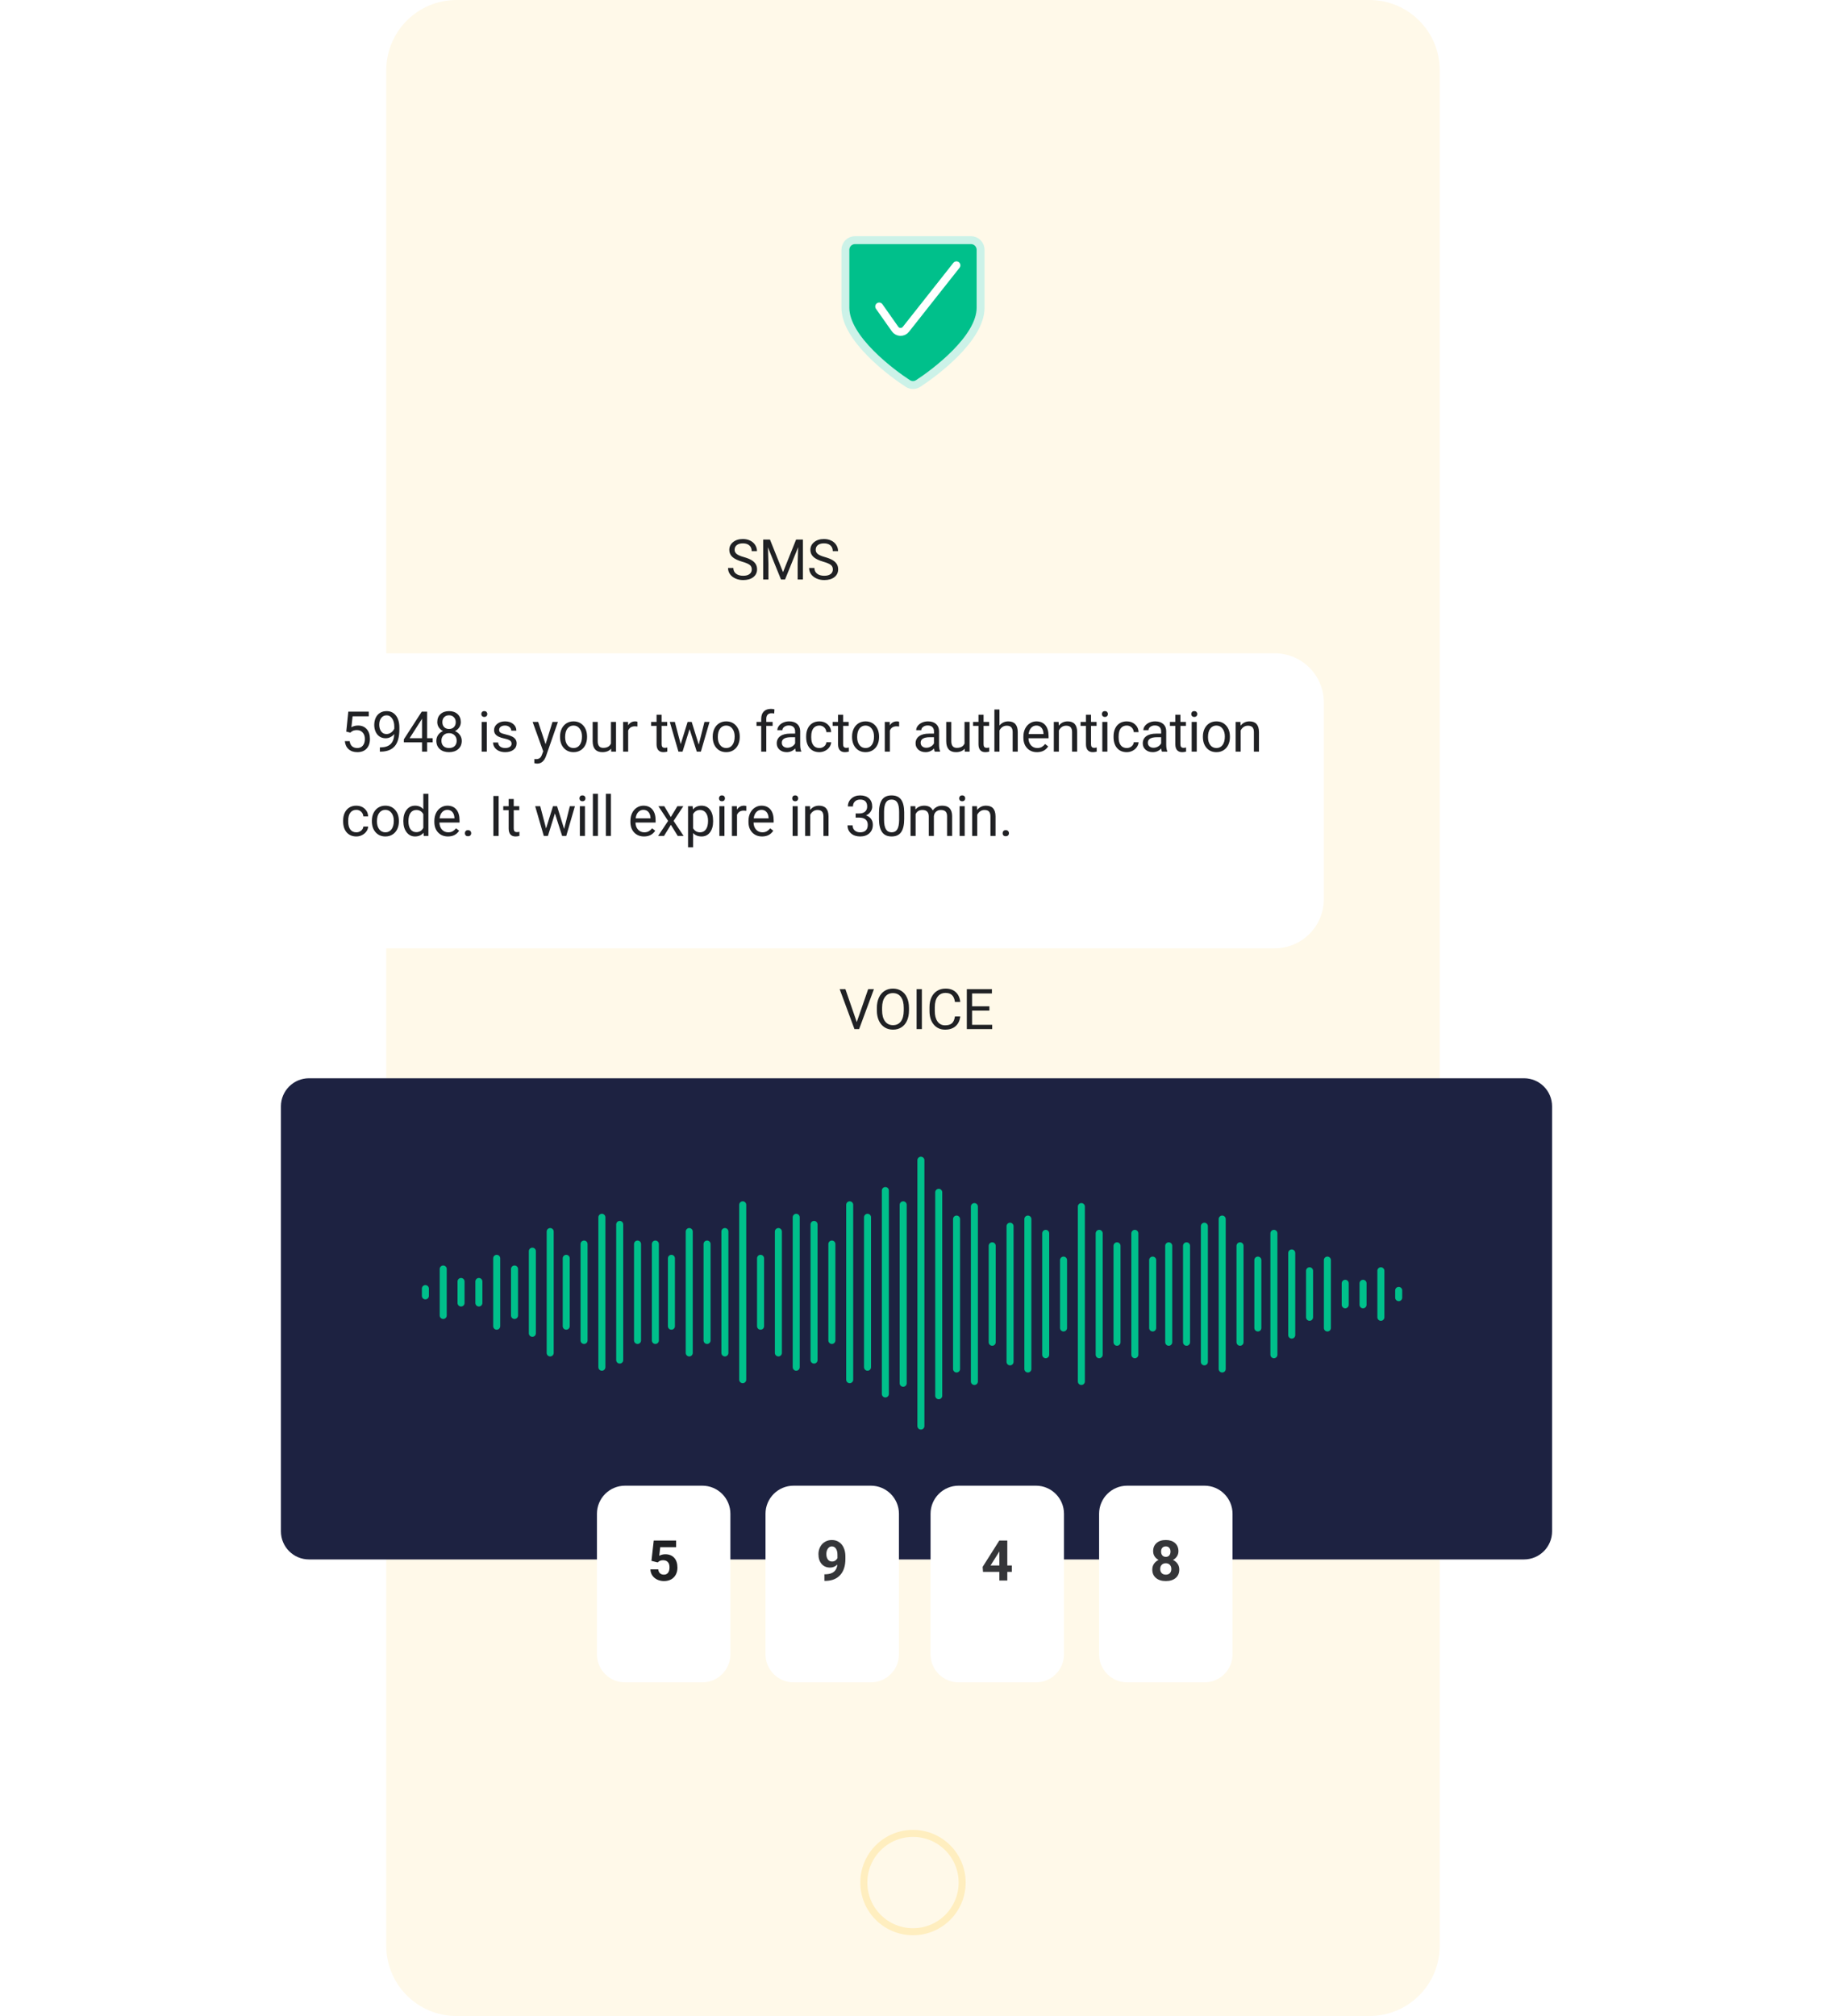 <svg width="522" height="574" viewBox="0 0 522 574" fill="none" xmlns="http://www.w3.org/2000/svg">
<rect x="-6.10352e-05" width="522" height="574" fill="white"/>
<path d="M110 20C110 8.954 118.954 0 130 0H390C401.046 0 410 8.954 410 20V554C410 565.046 401.046 574 390 574H130C118.954 574 110 565.046 110 554V20Z" fill="#FFF9E9"/>
<path d="M243.5 68.373C242.771 68.373 242.071 68.663 241.555 69.178C241.04 69.694 240.75 70.394 240.75 71.123V87.623C240.75 96.447 254.012 106.266 258.521 109.183C258.961 109.47 259.475 109.623 260 109.623C260.525 109.623 261.039 109.47 261.479 109.183C265.988 106.266 279.25 96.447 279.25 87.623V71.123C279.25 70.762 279.179 70.404 279.041 70.071C278.902 69.737 278.7 69.434 278.445 69.178C278.189 68.923 277.886 68.721 277.552 68.582C277.219 68.444 276.861 68.373 276.5 68.373H243.5Z" fill="#00C08B" stroke="#CCF2E8" stroke-width="2.25" stroke-linecap="round" stroke-linejoin="round"/>
<path d="M250.375 87.264L254.867 93.646C255.037 93.9 255.266 94.109 255.534 94.257C255.802 94.406 256.101 94.487 256.407 94.497C256.713 94.506 257.017 94.442 257.293 94.31C257.57 94.178 257.811 93.983 257.996 93.739L272.375 75.54" stroke="white" stroke-width="2.25" stroke-linecap="round" stroke-linejoin="round"/>
<path d="M246 536C246 528.268 252.268 522 260 522C267.732 522 274 528.268 274 536C274 543.732 267.732 550 260 550C252.268 550 246 543.732 246 536Z" stroke="#FFEEBF" stroke-width="2"/>
<g filter="url(#filter0_d)">
<path d="M377 193C377 185.268 370.732 179 363 179H93C85.268 179 79 185.268 79 193V249C79 256.732 85.268 263 93 263H104.856H363C370.732 263 377 256.732 377 249V193Z" fill="white"/>
</g>
<path d="M211.376 159.93C210.089 159.56 209.152 159.107 208.563 158.57C207.98 158.029 207.688 157.362 207.688 156.57C207.688 155.674 208.045 154.935 208.759 154.352C209.477 153.763 210.41 153.469 211.555 153.469C212.337 153.469 213.032 153.62 213.641 153.922C214.256 154.224 214.73 154.641 215.063 155.172C215.402 155.703 215.571 156.284 215.571 156.914H214.063C214.063 156.227 213.844 155.688 213.407 155.297C212.969 154.901 212.352 154.703 211.555 154.703C210.816 154.703 210.238 154.867 209.821 155.195C209.41 155.518 209.204 155.969 209.204 156.547C209.204 157.01 209.399 157.404 209.79 157.727C210.186 158.044 210.855 158.336 211.798 158.602C212.746 158.867 213.485 159.161 214.016 159.484C214.553 159.802 214.949 160.174 215.204 160.602C215.464 161.029 215.594 161.531 215.594 162.109C215.594 163.031 215.235 163.771 214.516 164.328C213.798 164.88 212.837 165.156 211.634 165.156C210.852 165.156 210.123 165.008 209.446 164.711C208.769 164.409 208.246 163.997 207.876 163.477C207.511 162.956 207.329 162.365 207.329 161.703H208.837C208.837 162.391 209.089 162.935 209.594 163.336C210.105 163.732 210.785 163.93 211.634 163.93C212.425 163.93 213.032 163.768 213.454 163.445C213.876 163.122 214.087 162.682 214.087 162.125C214.087 161.568 213.891 161.138 213.501 160.836C213.11 160.529 212.402 160.227 211.376 159.93ZM219.273 153.625L222.992 162.906L226.711 153.625H228.656V165H227.156V160.57L227.297 155.789L223.562 165H222.414L218.688 155.812L218.836 160.57V165H217.336V153.625H219.273ZM234.468 159.93C233.182 159.56 232.244 159.107 231.656 158.57C231.072 158.029 230.781 157.362 230.781 156.57C230.781 155.674 231.137 154.935 231.851 154.352C232.57 153.763 233.502 153.469 234.648 153.469C235.429 153.469 236.124 153.62 236.734 153.922C237.348 154.224 237.822 154.641 238.156 155.172C238.494 155.703 238.663 156.284 238.663 156.914H237.156C237.156 156.227 236.937 155.688 236.499 155.297C236.062 154.901 235.445 154.703 234.648 154.703C233.908 154.703 233.33 154.867 232.913 155.195C232.502 155.518 232.296 155.969 232.296 156.547C232.296 157.01 232.491 157.404 232.882 157.727C233.278 158.044 233.947 158.336 234.89 158.602C235.838 158.867 236.577 159.161 237.109 159.484C237.645 159.802 238.041 160.174 238.296 160.602C238.557 161.029 238.687 161.531 238.687 162.109C238.687 163.031 238.327 163.771 237.609 164.328C236.89 164.88 235.929 165.156 234.726 165.156C233.945 165.156 233.215 165.008 232.538 164.711C231.861 164.409 231.338 163.997 230.968 163.477C230.603 162.956 230.421 162.365 230.421 161.703H231.929C231.929 162.391 232.182 162.935 232.687 163.336C233.197 163.732 233.877 163.93 234.726 163.93C235.517 163.93 236.124 163.768 236.546 163.445C236.968 163.122 237.179 162.682 237.179 162.125C237.179 161.568 236.984 161.138 236.593 160.836C236.202 160.529 235.494 160.227 234.468 159.93Z" fill="#202124"/>
<path d="M98.609 208.297L99.188 202.625H105.016V203.961H100.414L100.07 207.062C100.628 206.734 101.26 206.57 101.969 206.57C103.005 206.57 103.828 206.914 104.438 207.602C105.047 208.284 105.352 209.208 105.352 210.375C105.352 211.547 105.034 212.471 104.398 213.148C103.768 213.82 102.885 214.156 101.75 214.156C100.745 214.156 99.924 213.878 99.289 213.32C98.654 212.763 98.292 211.992 98.203 211.008H99.57C99.659 211.659 99.891 212.151 100.266 212.484C100.641 212.812 101.135 212.977 101.75 212.977C102.422 212.977 102.948 212.747 103.328 212.289C103.714 211.831 103.906 211.198 103.906 210.391C103.906 209.63 103.698 209.021 103.281 208.562C102.87 208.099 102.32 207.867 101.633 207.867C101.003 207.867 100.508 208.005 100.148 208.281L99.766 208.594L98.609 208.297ZM112.281 209C111.978 209.359 111.616 209.648 111.195 209.867C110.778 210.086 110.32 210.195 109.82 210.195C109.163 210.195 108.59 210.034 108.101 209.711C107.616 209.388 107.241 208.935 106.976 208.352C106.71 207.763 106.577 207.115 106.577 206.406C106.577 205.646 106.721 204.961 107.007 204.352C107.299 203.742 107.71 203.276 108.241 202.953C108.773 202.63 109.392 202.469 110.101 202.469C111.226 202.469 112.111 202.891 112.757 203.734C113.408 204.573 113.734 205.719 113.734 207.172V207.594C113.734 209.807 113.296 211.424 112.421 212.445C111.546 213.461 110.226 213.982 108.46 214.008H108.179V212.789H108.484C109.676 212.768 110.593 212.458 111.234 211.859C111.874 211.255 112.223 210.302 112.281 209ZM110.054 209C110.538 209 110.984 208.852 111.39 208.555C111.801 208.258 112.101 207.891 112.288 207.453V206.875C112.288 205.927 112.083 205.156 111.671 204.562C111.26 203.969 110.739 203.672 110.109 203.672C109.473 203.672 108.963 203.917 108.577 204.406C108.192 204.891 107.999 205.531 107.999 206.328C107.999 207.104 108.184 207.745 108.554 208.25C108.929 208.75 109.429 209 110.054 209ZM121.639 210.18H123.217V211.359H121.639V214H120.186V211.359H115.006V210.508L120.1 202.625H121.639V210.18ZM116.647 210.18H120.186V204.602L120.014 204.914L116.647 210.18ZM131.232 205.594C131.232 206.161 131.081 206.667 130.779 207.109C130.482 207.552 130.079 207.898 129.568 208.148C130.162 208.404 130.631 208.776 130.974 209.266C131.323 209.755 131.498 210.31 131.498 210.93C131.498 211.914 131.164 212.698 130.498 213.281C129.836 213.865 128.964 214.156 127.881 214.156C126.787 214.156 125.909 213.865 125.248 213.281C124.592 212.693 124.263 211.909 124.263 210.93C124.263 210.315 124.43 209.76 124.763 209.266C125.102 208.771 125.568 208.396 126.162 208.141C125.657 207.891 125.258 207.544 124.967 207.102C124.675 206.659 124.529 206.156 124.529 205.594C124.529 204.635 124.836 203.875 125.451 203.312C126.066 202.75 126.875 202.469 127.881 202.469C128.881 202.469 129.688 202.75 130.302 203.312C130.922 203.875 131.232 204.635 131.232 205.594ZM130.052 210.898C130.052 210.263 129.849 209.745 129.443 209.344C129.042 208.943 128.516 208.742 127.865 208.742C127.214 208.742 126.691 208.94 126.295 209.336C125.904 209.732 125.709 210.253 125.709 210.898C125.709 211.544 125.899 212.052 126.279 212.422C126.664 212.792 127.198 212.977 127.881 212.977C128.558 212.977 129.089 212.792 129.474 212.422C129.86 212.047 130.052 211.539 130.052 210.898ZM127.881 203.656C127.313 203.656 126.852 203.833 126.498 204.188C126.149 204.536 125.974 205.013 125.974 205.617C125.974 206.195 126.146 206.664 126.49 207.023C126.839 207.378 127.302 207.555 127.881 207.555C128.459 207.555 128.92 207.378 129.263 207.023C129.612 206.664 129.787 206.195 129.787 205.617C129.787 205.039 129.607 204.568 129.248 204.203C128.888 203.839 128.433 203.656 127.881 203.656ZM138.629 214H137.184V205.547H138.629V214ZM137.067 203.305C137.067 203.07 137.137 202.872 137.278 202.711C137.423 202.549 137.637 202.469 137.918 202.469C138.199 202.469 138.413 202.549 138.559 202.711C138.705 202.872 138.778 203.07 138.778 203.305C138.778 203.539 138.705 203.734 138.559 203.891C138.413 204.047 138.199 204.125 137.918 204.125C137.637 204.125 137.423 204.047 137.278 203.891C137.137 203.734 137.067 203.539 137.067 203.305ZM145.683 211.758C145.683 211.367 145.535 211.065 145.238 210.852C144.946 210.633 144.433 210.445 143.699 210.289C142.97 210.133 142.389 209.945 141.957 209.727C141.529 209.508 141.212 209.247 141.003 208.945C140.8 208.643 140.699 208.284 140.699 207.867C140.699 207.174 140.99 206.589 141.574 206.109C142.162 205.63 142.912 205.391 143.824 205.391C144.782 205.391 145.558 205.638 146.152 206.133C146.751 206.628 147.05 207.26 147.05 208.031H145.597C145.597 207.635 145.428 207.294 145.089 207.008C144.756 206.721 144.334 206.578 143.824 206.578C143.298 206.578 142.886 206.693 142.589 206.922C142.292 207.151 142.144 207.451 142.144 207.82C142.144 208.169 142.282 208.432 142.558 208.609C142.834 208.786 143.332 208.956 144.05 209.117C144.774 209.279 145.36 209.471 145.808 209.695C146.256 209.919 146.587 210.19 146.8 210.508C147.019 210.82 147.128 211.203 147.128 211.656C147.128 212.411 146.826 213.018 146.222 213.477C145.618 213.93 144.834 214.156 143.871 214.156C143.194 214.156 142.595 214.036 142.074 213.797C141.553 213.557 141.144 213.224 140.847 212.797C140.555 212.365 140.41 211.898 140.41 211.398H141.855C141.881 211.883 142.074 212.268 142.433 212.555C142.798 212.836 143.277 212.977 143.871 212.977C144.417 212.977 144.855 212.867 145.183 212.648C145.516 212.424 145.683 212.128 145.683 211.758ZM155.369 211.883L157.338 205.547H158.885L155.486 215.305C154.96 216.711 154.124 217.414 152.978 217.414L152.705 217.391L152.166 217.289V216.117L152.557 216.148C153.046 216.148 153.426 216.049 153.697 215.852C153.973 215.654 154.2 215.292 154.377 214.766L154.697 213.906L151.682 205.547H153.26L155.369 211.883ZM159.486 209.695C159.486 208.867 159.647 208.122 159.97 207.461C160.298 206.799 160.751 206.289 161.329 205.93C161.913 205.57 162.577 205.391 163.322 205.391C164.473 205.391 165.402 205.789 166.111 206.586C166.824 207.383 167.181 208.443 167.181 209.766V209.867C167.181 210.69 167.022 211.43 166.704 212.086C166.392 212.737 165.941 213.245 165.353 213.609C164.769 213.974 164.098 214.156 163.337 214.156C162.191 214.156 161.262 213.758 160.548 212.961C159.84 212.164 159.486 211.109 159.486 209.797V209.695ZM160.939 209.867C160.939 210.805 161.155 211.557 161.587 212.125C162.025 212.693 162.608 212.977 163.337 212.977C164.072 212.977 164.655 212.69 165.087 212.117C165.519 211.539 165.736 210.732 165.736 209.695C165.736 208.768 165.514 208.018 165.072 207.445C164.634 206.867 164.051 206.578 163.322 206.578C162.608 206.578 162.032 206.862 161.595 207.43C161.157 207.997 160.939 208.81 160.939 209.867ZM174.024 213.164C173.461 213.826 172.636 214.156 171.547 214.156C170.646 214.156 169.959 213.896 169.485 213.375C169.016 212.849 168.779 212.073 168.774 211.047V205.547H170.219V211.008C170.219 212.289 170.74 212.93 171.782 212.93C172.886 212.93 173.62 212.518 173.985 211.695V205.547H175.43V214H174.055L174.024 213.164ZM181.531 206.844C181.312 206.807 181.075 206.789 180.82 206.789C179.872 206.789 179.229 207.193 178.89 208V214H177.445V205.547H178.851L178.875 206.523C179.349 205.768 180.021 205.391 180.89 205.391C181.172 205.391 181.385 205.427 181.531 205.5V206.844ZM188.42 203.5V205.547H189.998V206.664H188.42V211.906C188.42 212.245 188.49 212.5 188.631 212.672C188.772 212.839 189.011 212.922 189.35 212.922C189.516 212.922 189.746 212.891 190.037 212.828V214C189.657 214.104 189.287 214.156 188.928 214.156C188.282 214.156 187.795 213.961 187.467 213.57C187.139 213.18 186.975 212.625 186.975 211.906V206.664H185.436V205.547H186.975V203.5H188.42ZM198.99 212.008L200.615 205.547H202.06L199.599 214H198.427L196.373 207.594L194.373 214H193.201L190.748 205.547H192.185L193.849 211.875L195.818 205.547H196.982L198.99 212.008ZM202.966 209.695C202.966 208.867 203.127 208.122 203.45 207.461C203.778 206.799 204.231 206.289 204.809 205.93C205.393 205.57 206.057 205.391 206.801 205.391C207.953 205.391 208.882 205.789 209.591 206.586C210.304 207.383 210.661 208.443 210.661 209.766V209.867C210.661 210.69 210.502 211.43 210.184 212.086C209.872 212.737 209.421 213.245 208.833 213.609C208.249 213.974 207.578 214.156 206.817 214.156C205.671 214.156 204.742 213.758 204.028 212.961C203.32 212.164 202.966 211.109 202.966 209.797V209.695ZM204.419 209.867C204.419 210.805 204.635 211.557 205.067 212.125C205.505 212.693 206.088 212.977 206.817 212.977C207.551 212.977 208.135 212.69 208.567 212.117C208.999 211.539 209.216 210.732 209.216 209.695C209.216 208.768 208.994 208.018 208.551 207.445C208.114 206.867 207.531 206.578 206.801 206.578C206.088 206.578 205.512 206.862 205.075 207.43C204.637 207.997 204.419 208.81 204.419 209.867ZM216.777 214V206.664H215.441V205.547H216.777V204.68C216.777 203.773 217.019 203.073 217.503 202.578C217.988 202.083 218.672 201.836 219.558 201.836C219.891 201.836 220.222 201.88 220.55 201.969L220.472 203.141C220.227 203.094 219.967 203.07 219.691 203.07C219.222 203.07 218.86 203.208 218.605 203.484C218.349 203.755 218.222 204.146 218.222 204.656V205.547H220.027V206.664H218.222V214H216.777ZM226.659 214C226.575 213.833 226.508 213.536 226.456 213.109C225.784 213.807 224.982 214.156 224.049 214.156C223.216 214.156 222.531 213.922 221.995 213.453C221.463 212.979 221.198 212.38 221.198 211.656C221.198 210.776 221.531 210.094 222.198 209.609C222.87 209.12 223.812 208.875 225.026 208.875H226.432V208.211C226.432 207.706 226.281 207.305 225.979 207.008C225.677 206.706 225.232 206.555 224.643 206.555C224.127 206.555 223.695 206.685 223.346 206.945C222.997 207.206 222.823 207.521 222.823 207.891H221.37C221.37 207.469 221.518 207.062 221.815 206.672C222.117 206.276 222.523 205.964 223.034 205.734C223.549 205.505 224.114 205.391 224.729 205.391C225.703 205.391 226.466 205.635 227.018 206.125C227.57 206.609 227.857 207.279 227.877 208.133V212.023C227.877 212.799 227.976 213.417 228.174 213.875V214H226.659ZM224.26 212.898C224.713 212.898 225.143 212.781 225.549 212.547C225.956 212.312 226.25 212.008 226.432 211.633V209.898H225.299C223.528 209.898 222.643 210.417 222.643 211.453C222.643 211.906 222.794 212.26 223.096 212.516C223.398 212.771 223.786 212.898 224.26 212.898ZM233.345 212.977C233.861 212.977 234.312 212.82 234.697 212.508C235.082 212.195 235.296 211.805 235.338 211.336H236.705C236.679 211.82 236.512 212.281 236.205 212.719C235.897 213.156 235.486 213.505 234.97 213.766C234.46 214.026 233.918 214.156 233.345 214.156C232.194 214.156 231.278 213.773 230.595 213.008C229.918 212.237 229.58 211.185 229.58 209.852V209.609C229.58 208.786 229.731 208.055 230.033 207.414C230.335 206.773 230.767 206.276 231.33 205.922C231.897 205.568 232.567 205.391 233.338 205.391C234.286 205.391 235.072 205.674 235.697 206.242C236.327 206.81 236.663 207.547 236.705 208.453H235.338C235.296 207.906 235.088 207.458 234.713 207.109C234.343 206.755 233.884 206.578 233.338 206.578C232.603 206.578 232.033 206.844 231.627 207.375C231.226 207.901 231.025 208.664 231.025 209.664V209.938C231.025 210.911 231.226 211.661 231.627 212.188C232.028 212.714 232.601 212.977 233.345 212.977ZM240.102 203.5V205.547H241.681V206.664H240.102V211.906C240.102 212.245 240.173 212.5 240.313 212.672C240.454 212.839 240.694 212.922 241.032 212.922C241.199 212.922 241.428 212.891 241.72 212.828V214C241.339 214.104 240.97 214.156 240.61 214.156C239.964 214.156 239.477 213.961 239.149 213.57C238.821 213.18 238.657 212.625 238.657 211.906V206.664H237.118V205.547H238.657V203.5H240.102ZM242.649 209.695C242.649 208.867 242.81 208.122 243.133 207.461C243.461 206.799 243.914 206.289 244.492 205.93C245.076 205.57 245.74 205.391 246.485 205.391C247.636 205.391 248.565 205.789 249.274 206.586C249.987 207.383 250.344 208.443 250.344 209.766V209.867C250.344 210.69 250.185 211.43 249.867 212.086C249.555 212.737 249.104 213.245 248.516 213.609C247.932 213.974 247.261 214.156 246.5 214.156C245.354 214.156 244.425 213.758 243.711 212.961C243.003 212.164 242.649 211.109 242.649 209.797V209.695ZM244.102 209.867C244.102 210.805 244.318 211.557 244.75 212.125C245.188 212.693 245.771 212.977 246.5 212.977C247.235 212.977 247.818 212.69 248.25 212.117C248.682 211.539 248.899 210.732 248.899 209.695C248.899 208.768 248.677 208.018 248.235 207.445C247.797 206.867 247.214 206.578 246.485 206.578C245.771 206.578 245.195 206.862 244.758 207.43C244.32 207.997 244.102 208.81 244.102 209.867ZM256.054 206.844C255.835 206.807 255.598 206.789 255.343 206.789C254.395 206.789 253.752 207.193 253.414 208V214H251.968V205.547H253.374L253.398 206.523C253.872 205.768 254.544 205.391 255.414 205.391C255.695 205.391 255.908 205.427 256.054 205.5V206.844ZM266.201 214C266.118 213.833 266.05 213.536 265.998 213.109C265.326 213.807 264.524 214.156 263.592 214.156C262.758 214.156 262.073 213.922 261.537 213.453C261.006 212.979 260.74 212.38 260.74 211.656C260.74 210.776 261.073 210.094 261.74 209.609C262.412 209.12 263.355 208.875 264.568 208.875H265.975V208.211C265.975 207.706 265.823 207.305 265.521 207.008C265.219 206.706 264.774 206.555 264.185 206.555C263.67 206.555 263.238 206.685 262.889 206.945C262.54 207.206 262.365 207.521 262.365 207.891H260.912C260.912 207.469 261.06 207.062 261.357 206.672C261.659 206.276 262.066 205.964 262.576 205.734C263.092 205.505 263.657 205.391 264.271 205.391C265.245 205.391 266.008 205.635 266.56 206.125C267.113 206.609 267.399 207.279 267.42 208.133V212.023C267.42 212.799 267.519 213.417 267.717 213.875V214H266.201ZM263.803 212.898C264.256 212.898 264.685 212.781 265.092 212.547C265.498 212.312 265.792 212.008 265.975 211.633V209.898H264.842C263.071 209.898 262.185 210.417 262.185 211.453C262.185 211.906 262.337 212.26 262.639 212.516C262.941 212.771 263.329 212.898 263.803 212.898ZM274.716 213.164C274.153 213.826 273.328 214.156 272.239 214.156C271.338 214.156 270.651 213.896 270.177 213.375C269.708 212.849 269.471 212.073 269.466 211.047V205.547H270.911V211.008C270.911 212.289 271.432 212.93 272.474 212.93C273.578 212.93 274.312 212.518 274.677 211.695V205.547H276.122V214H274.747L274.716 213.164ZM280.098 203.5V205.547H281.676V206.664H280.098V211.906C280.098 212.245 280.168 212.5 280.309 212.672C280.45 212.839 280.689 212.922 281.028 212.922C281.194 212.922 281.424 212.891 281.715 212.828V214C281.335 214.104 280.965 214.156 280.606 214.156C279.96 214.156 279.473 213.961 279.145 213.57C278.817 213.18 278.653 212.625 278.653 211.906V206.664H277.114V205.547H278.653V203.5H280.098ZM284.629 206.57C285.269 205.784 286.103 205.391 287.129 205.391C288.915 205.391 289.816 206.398 289.832 208.414V214H288.386V208.406C288.381 207.797 288.241 207.346 287.965 207.055C287.694 206.763 287.269 206.617 286.691 206.617C286.222 206.617 285.811 206.742 285.457 206.992C285.103 207.242 284.827 207.57 284.629 207.977V214H283.183V202H284.629V206.57ZM295.315 214.156C294.17 214.156 293.237 213.781 292.518 213.031C291.8 212.276 291.44 211.268 291.44 210.008V209.742C291.44 208.904 291.599 208.156 291.917 207.5C292.24 206.839 292.688 206.323 293.261 205.953C293.839 205.578 294.464 205.391 295.136 205.391C296.235 205.391 297.089 205.753 297.698 206.477C298.308 207.201 298.612 208.237 298.612 209.586V210.188H292.886C292.906 211.021 293.149 211.695 293.612 212.211C294.081 212.721 294.675 212.977 295.393 212.977C295.904 212.977 296.336 212.872 296.69 212.664C297.045 212.456 297.354 212.18 297.62 211.836L298.503 212.523C297.795 213.612 296.732 214.156 295.315 214.156ZM295.136 206.578C294.552 206.578 294.063 206.792 293.667 207.219C293.271 207.641 293.026 208.234 292.933 209H297.167V208.891C297.125 208.156 296.927 207.589 296.573 207.188C296.219 206.781 295.74 206.578 295.136 206.578ZM301.471 205.547L301.518 206.609C302.164 205.797 303.007 205.391 304.049 205.391C305.835 205.391 306.736 206.398 306.752 208.414V214H305.307V208.406C305.302 207.797 305.161 207.346 304.885 207.055C304.614 206.763 304.19 206.617 303.611 206.617C303.143 206.617 302.731 206.742 302.377 206.992C302.023 207.242 301.747 207.57 301.549 207.977V214H300.104V205.547H301.471ZM310.704 203.5V205.547H312.283V206.664H310.704V211.906C310.704 212.245 310.775 212.5 310.915 212.672C311.056 212.839 311.296 212.922 311.634 212.922C311.801 212.922 312.03 212.891 312.322 212.828V214C311.941 214.104 311.572 214.156 311.212 214.156C310.566 214.156 310.079 213.961 309.751 213.57C309.423 213.18 309.259 212.625 309.259 211.906V206.664H307.72V205.547H309.259V203.5H310.704ZM315.36 214H313.915V205.547H315.36V214ZM313.798 203.305C313.798 203.07 313.868 202.872 314.008 202.711C314.154 202.549 314.368 202.469 314.649 202.469C314.93 202.469 315.144 202.549 315.29 202.711C315.436 202.872 315.508 203.07 315.508 203.305C315.508 203.539 315.436 203.734 315.29 203.891C315.144 204.047 314.93 204.125 314.649 204.125C314.368 204.125 314.154 204.047 314.008 203.891C313.868 203.734 313.798 203.539 313.798 203.305ZM320.883 212.977C321.398 212.977 321.849 212.82 322.234 212.508C322.62 212.195 322.833 211.805 322.875 211.336H324.242C324.216 211.82 324.049 212.281 323.742 212.719C323.435 213.156 323.023 213.505 322.508 213.766C321.997 214.026 321.456 214.156 320.883 214.156C319.732 214.156 318.815 213.773 318.133 213.008C317.456 212.237 317.117 211.185 317.117 209.852V209.609C317.117 208.786 317.268 208.055 317.57 207.414C317.872 206.773 318.305 206.276 318.867 205.922C319.435 205.568 320.104 205.391 320.875 205.391C321.823 205.391 322.609 205.674 323.234 206.242C323.864 206.81 324.2 207.547 324.242 208.453H322.875C322.833 207.906 322.625 207.458 322.25 207.109C321.88 206.755 321.422 206.578 320.875 206.578C320.141 206.578 319.57 206.844 319.164 207.375C318.763 207.901 318.562 208.664 318.562 209.664V209.938C318.562 210.911 318.763 211.661 319.164 212.188C319.565 212.714 320.138 212.977 320.883 212.977ZM330.898 214C330.814 213.833 330.747 213.536 330.694 213.109C330.023 213.807 329.221 214.156 328.288 214.156C327.455 214.156 326.77 213.922 326.234 213.453C325.702 212.979 325.437 212.38 325.437 211.656C325.437 210.776 325.77 210.094 326.437 209.609C327.109 209.12 328.051 208.875 329.265 208.875H330.671V208.211C330.671 207.706 330.52 207.305 330.218 207.008C329.916 206.706 329.471 206.555 328.882 206.555C328.366 206.555 327.934 206.685 327.585 206.945C327.236 207.206 327.062 207.521 327.062 207.891H325.609C325.609 207.469 325.757 207.062 326.054 206.672C326.356 206.276 326.762 205.964 327.273 205.734C327.788 205.505 328.353 205.391 328.968 205.391C329.942 205.391 330.705 205.635 331.257 206.125C331.809 206.609 332.096 207.279 332.116 208.133V212.023C332.116 212.799 332.215 213.417 332.413 213.875V214H330.898ZM328.499 212.898C328.952 212.898 329.382 212.781 329.788 212.547C330.194 212.312 330.489 212.008 330.671 211.633V209.898H329.538C327.767 209.898 326.882 210.417 326.882 211.453C326.882 211.906 327.033 212.26 327.335 212.516C327.637 212.771 328.025 212.898 328.499 212.898ZM336.155 203.5V205.547H337.733V206.664H336.155V211.906C336.155 212.245 336.225 212.5 336.366 212.672C336.506 212.839 336.746 212.922 337.084 212.922C337.251 212.922 337.48 212.891 337.772 212.828V214C337.392 214.104 337.022 214.156 336.663 214.156C336.017 214.156 335.53 213.961 335.202 213.57C334.873 213.18 334.709 212.625 334.709 211.906V206.664H333.17V205.547H334.709V203.5H336.155ZM340.81 214H339.365V205.547H340.81V214ZM339.248 203.305C339.248 203.07 339.318 202.872 339.459 202.711C339.604 202.549 339.818 202.469 340.099 202.469C340.381 202.469 340.594 202.549 340.74 202.711C340.886 202.872 340.959 203.07 340.959 203.305C340.959 203.539 340.886 203.734 340.74 203.891C340.594 204.047 340.381 204.125 340.099 204.125C339.818 204.125 339.604 204.047 339.459 203.891C339.318 203.734 339.248 203.539 339.248 203.305ZM342.559 209.695C342.559 208.867 342.721 208.122 343.044 207.461C343.372 206.799 343.825 206.289 344.403 205.93C344.987 205.57 345.651 205.391 346.395 205.391C347.546 205.391 348.476 205.789 349.184 206.586C349.898 207.383 350.255 208.443 350.255 209.766V209.867C350.255 210.69 350.096 211.43 349.778 212.086C349.466 212.737 349.015 213.245 348.427 213.609C347.843 213.974 347.171 214.156 346.411 214.156C345.265 214.156 344.336 213.758 343.622 212.961C342.914 212.164 342.559 211.109 342.559 209.797V209.695ZM344.013 209.867C344.013 210.805 344.229 211.557 344.661 212.125C345.099 212.693 345.682 212.977 346.411 212.977C347.145 212.977 347.729 212.69 348.161 212.117C348.593 211.539 348.809 210.732 348.809 209.695C348.809 208.768 348.588 208.018 348.145 207.445C347.708 206.867 347.125 206.578 346.395 206.578C345.682 206.578 345.106 206.862 344.669 207.43C344.231 207.997 344.013 208.81 344.013 209.867ZM353.246 205.547L353.293 206.609C353.939 205.797 354.783 205.391 355.824 205.391C357.611 205.391 358.512 206.398 358.527 208.414V214H357.082V208.406C357.077 207.797 356.936 207.346 356.66 207.055C356.389 206.763 355.965 206.617 355.387 206.617C354.918 206.617 354.507 206.742 354.152 206.992C353.798 207.242 353.522 207.57 353.324 207.977V214H351.879V205.547H353.246ZM101.484 236.977C102 236.977 102.451 236.82 102.836 236.508C103.221 236.195 103.435 235.805 103.477 235.336H104.844C104.818 235.82 104.651 236.281 104.344 236.719C104.036 237.156 103.625 237.505 103.109 237.766C102.599 238.026 102.057 238.156 101.484 238.156C100.333 238.156 99.417 237.773 98.734 237.008C98.057 236.237 97.719 235.185 97.719 233.852V233.609C97.719 232.786 97.87 232.055 98.172 231.414C98.474 230.773 98.906 230.276 99.469 229.922C100.036 229.568 100.706 229.391 101.477 229.391C102.424 229.391 103.211 229.674 103.836 230.242C104.466 230.81 104.802 231.547 104.844 232.453H103.477C103.435 231.906 103.227 231.458 102.852 231.109C102.482 230.755 102.023 230.578 101.477 230.578C100.742 230.578 100.172 230.844 99.766 231.375C99.365 231.901 99.164 232.664 99.164 233.664V233.938C99.164 234.911 99.365 235.661 99.766 236.188C100.167 236.714 100.74 236.977 101.484 236.977ZM105.898 233.695C105.898 232.867 106.059 232.122 106.382 231.461C106.71 230.799 107.163 230.289 107.741 229.93C108.325 229.57 108.989 229.391 109.734 229.391C110.885 229.391 111.814 229.789 112.523 230.586C113.236 231.383 113.593 232.443 113.593 233.766V233.867C113.593 234.69 113.434 235.43 113.116 236.086C112.804 236.737 112.353 237.245 111.765 237.609C111.182 237.974 110.51 238.156 109.749 238.156C108.603 238.156 107.674 237.758 106.96 236.961C106.252 236.164 105.898 235.109 105.898 233.797V233.695ZM107.351 233.867C107.351 234.805 107.567 235.557 107.999 236.125C108.437 236.693 109.02 236.977 109.749 236.977C110.484 236.977 111.067 236.69 111.499 236.117C111.932 235.539 112.148 234.732 112.148 233.695C112.148 232.768 111.926 232.018 111.484 231.445C111.046 230.867 110.463 230.578 109.734 230.578C109.02 230.578 108.445 230.862 108.007 231.43C107.57 231.997 107.351 232.81 107.351 233.867ZM114.866 233.703C114.866 232.406 115.173 231.365 115.788 230.578C116.402 229.786 117.207 229.391 118.202 229.391C119.191 229.391 119.975 229.729 120.553 230.406V226H121.999V238H120.67L120.6 237.094C120.022 237.802 119.217 238.156 118.186 238.156C117.207 238.156 116.407 237.755 115.788 236.953C115.173 236.151 114.866 235.104 114.866 233.812V233.703ZM116.311 233.867C116.311 234.826 116.509 235.576 116.905 236.117C117.301 236.659 117.847 236.93 118.545 236.93C119.462 236.93 120.131 236.518 120.553 235.695V231.812C120.121 231.016 119.457 230.617 118.561 230.617C117.853 230.617 117.301 230.891 116.905 231.438C116.509 231.984 116.311 232.794 116.311 233.867ZM127.568 238.156C126.422 238.156 125.49 237.781 124.771 237.031C124.052 236.276 123.693 235.268 123.693 234.008V233.742C123.693 232.904 123.852 232.156 124.17 231.5C124.493 230.839 124.941 230.323 125.513 229.953C126.092 229.578 126.717 229.391 127.388 229.391C128.487 229.391 129.342 229.753 129.951 230.477C130.56 231.201 130.865 232.237 130.865 233.586V234.188H125.138C125.159 235.021 125.401 235.695 125.865 236.211C126.334 236.721 126.927 236.977 127.646 236.977C128.157 236.977 128.589 236.872 128.943 236.664C129.297 236.456 129.607 236.18 129.873 235.836L130.756 236.523C130.047 237.612 128.985 238.156 127.568 238.156ZM127.388 230.578C126.805 230.578 126.316 230.792 125.92 231.219C125.524 231.641 125.279 232.234 125.185 233H129.42V232.891C129.378 232.156 129.18 231.589 128.826 231.188C128.472 230.781 127.993 230.578 127.388 230.578ZM132.388 237.242C132.388 236.992 132.461 236.784 132.606 236.617C132.757 236.451 132.981 236.367 133.278 236.367C133.575 236.367 133.799 236.451 133.95 236.617C134.106 236.784 134.185 236.992 134.185 237.242C134.185 237.482 134.106 237.682 133.95 237.844C133.799 238.005 133.575 238.086 133.278 238.086C132.981 238.086 132.757 238.005 132.606 237.844C132.461 237.682 132.388 237.482 132.388 237.242ZM142.003 238H140.503V226.625H142.003V238ZM146.3 227.5V229.547H147.878V230.664H146.3V235.906C146.3 236.245 146.37 236.5 146.51 236.672C146.651 236.839 146.891 236.922 147.229 236.922C147.396 236.922 147.625 236.891 147.917 236.828V238C147.537 238.104 147.167 238.156 146.807 238.156C146.162 238.156 145.675 237.961 145.346 237.57C145.018 237.18 144.854 236.625 144.854 235.906V230.664H143.315V229.547H144.854V227.5H146.3ZM160.65 236.008L162.275 229.547H163.72L161.259 238H160.087L158.032 231.594L156.032 238H154.861L152.407 229.547H153.845L155.509 235.875L157.478 229.547H158.642L160.65 236.008ZM166.579 238H165.133V229.547H166.579V238ZM165.016 227.305C165.016 227.07 165.086 226.872 165.227 226.711C165.373 226.549 165.586 226.469 165.868 226.469C166.149 226.469 166.362 226.549 166.508 226.711C166.654 226.872 166.727 227.07 166.727 227.305C166.727 227.539 166.654 227.734 166.508 227.891C166.362 228.047 166.149 228.125 165.868 228.125C165.586 228.125 165.373 228.047 165.227 227.891C165.086 227.734 165.016 227.539 165.016 227.305ZM170.281 238H168.836V226H170.281V238ZM173.983 238H172.538V226H173.983V238ZM183.404 238.156C182.258 238.156 181.326 237.781 180.607 237.031C179.888 236.276 179.529 235.268 179.529 234.008V233.742C179.529 232.904 179.688 232.156 180.005 231.5C180.328 230.839 180.776 230.323 181.349 229.953C181.927 229.578 182.552 229.391 183.224 229.391C184.323 229.391 185.177 229.753 185.787 230.477C186.396 231.201 186.701 232.237 186.701 233.586V234.188H180.974C180.995 235.021 181.237 235.695 181.701 236.211C182.169 236.721 182.763 236.977 183.482 236.977C183.992 236.977 184.425 236.872 184.779 236.664C185.133 236.456 185.443 236.18 185.708 235.836L186.591 236.523C185.883 237.612 184.82 238.156 183.404 238.156ZM183.224 230.578C182.641 230.578 182.151 230.792 181.755 231.219C181.359 231.641 181.115 232.234 181.021 233H185.255V232.891C185.214 232.156 185.016 231.589 184.662 231.188C184.307 230.781 183.828 230.578 183.224 230.578ZM191.028 232.633L192.903 229.547H194.591L191.825 233.727L194.676 238H193.005L191.051 234.836L189.098 238H187.419L190.27 233.727L187.505 229.547H189.176L191.028 232.633ZM203.082 233.867C203.082 235.154 202.788 236.19 202.199 236.977C201.611 237.763 200.814 238.156 199.809 238.156C198.783 238.156 197.975 237.831 197.387 237.18V241.25H195.941V229.547H197.262L197.332 230.484C197.921 229.755 198.738 229.391 199.785 229.391C200.801 229.391 201.603 229.773 202.191 230.539C202.785 231.305 203.082 232.37 203.082 233.734V233.867ZM201.637 233.703C201.637 232.75 201.434 231.997 201.027 231.445C200.621 230.893 200.064 230.617 199.355 230.617C198.48 230.617 197.824 231.005 197.387 231.781V235.82C197.819 236.591 198.48 236.977 199.371 236.977C200.064 236.977 200.613 236.703 201.019 236.156C201.431 235.604 201.637 234.786 201.637 233.703ZM206.308 238H204.863V229.547H206.308V238ZM204.745 227.305C204.745 227.07 204.816 226.872 204.956 226.711C205.102 226.549 205.316 226.469 205.597 226.469C205.878 226.469 206.092 226.549 206.238 226.711C206.383 226.872 206.456 227.07 206.456 227.305C206.456 227.539 206.383 227.734 206.238 227.891C206.092 228.047 205.878 228.125 205.597 228.125C205.316 228.125 205.102 228.047 204.956 227.891C204.816 227.734 204.745 227.539 204.745 227.305ZM212.526 230.844C212.307 230.807 212.07 230.789 211.815 230.789C210.867 230.789 210.224 231.193 209.885 232V238H208.44V229.547H209.846L209.87 230.523C210.344 229.768 211.015 229.391 211.885 229.391C212.166 229.391 212.38 229.427 212.526 229.5V230.844ZM217.025 238.156C215.879 238.156 214.947 237.781 214.228 237.031C213.509 236.276 213.15 235.268 213.15 234.008V233.742C213.15 232.904 213.309 232.156 213.627 231.5C213.95 230.839 214.397 230.323 214.97 229.953C215.549 229.578 216.174 229.391 216.845 229.391C217.944 229.391 218.799 229.753 219.408 230.477C220.017 231.201 220.322 232.237 220.322 233.586V234.188H214.595C214.616 235.021 214.858 235.695 215.322 236.211C215.791 236.721 216.384 236.977 217.103 236.977C217.614 236.977 218.046 236.872 218.4 236.664C218.754 236.456 219.064 236.18 219.33 235.836L220.213 236.523C219.504 237.612 218.442 238.156 217.025 238.156ZM216.845 230.578C216.262 230.578 215.772 230.792 215.377 231.219C214.981 231.641 214.736 232.234 214.642 233H218.877V232.891C218.835 232.156 218.637 231.589 218.283 231.188C217.929 230.781 217.45 230.578 216.845 230.578ZM227.164 238H225.719V229.547H227.164V238ZM225.602 227.305C225.602 227.07 225.672 226.872 225.813 226.711C225.959 226.549 226.172 226.469 226.453 226.469C226.735 226.469 226.948 226.549 227.094 226.711C227.24 226.872 227.313 227.07 227.313 227.305C227.313 227.539 227.24 227.734 227.094 227.891C226.948 228.047 226.735 228.125 226.453 228.125C226.172 228.125 225.959 228.047 225.813 227.891C225.672 227.734 225.602 227.539 225.602 227.305ZM230.664 229.547L230.71 230.609C231.356 229.797 232.2 229.391 233.242 229.391C235.028 229.391 235.929 230.398 235.945 232.414V238H234.499V232.406C234.494 231.797 234.354 231.346 234.078 231.055C233.807 230.763 233.382 230.617 232.804 230.617C232.335 230.617 231.924 230.742 231.57 230.992C231.216 231.242 230.94 231.57 230.742 231.977V238H229.296V229.547H230.664ZM243.67 231.609H244.756C245.438 231.599 245.975 231.419 246.365 231.07C246.756 230.721 246.951 230.25 246.951 229.656C246.951 228.323 246.287 227.656 244.959 227.656C244.334 227.656 243.834 227.836 243.459 228.195C243.089 228.549 242.904 229.021 242.904 229.609H241.459C241.459 228.708 241.787 227.961 242.443 227.367C243.105 226.768 243.943 226.469 244.959 226.469C246.032 226.469 246.873 226.753 247.482 227.32C248.092 227.888 248.396 228.677 248.396 229.688C248.396 230.182 248.235 230.661 247.912 231.125C247.594 231.589 247.159 231.935 246.607 232.164C247.232 232.362 247.714 232.69 248.053 233.148C248.396 233.607 248.568 234.167 248.568 234.828C248.568 235.849 248.235 236.659 247.568 237.258C246.902 237.857 246.034 238.156 244.967 238.156C243.899 238.156 243.029 237.867 242.357 237.289C241.691 236.711 241.357 235.948 241.357 235H242.81C242.81 235.599 243.006 236.078 243.396 236.438C243.787 236.797 244.31 236.977 244.967 236.977C245.665 236.977 246.198 236.794 246.568 236.43C246.938 236.065 247.123 235.542 247.123 234.859C247.123 234.198 246.92 233.69 246.514 233.336C246.107 232.982 245.521 232.799 244.756 232.789H243.67V231.609ZM257.497 233.148C257.497 234.841 257.208 236.099 256.63 236.922C256.052 237.745 255.148 238.156 253.919 238.156C252.706 238.156 251.807 237.755 251.224 236.953C250.64 236.146 250.338 234.943 250.318 233.344V231.414C250.318 229.742 250.607 228.5 251.185 227.688C251.763 226.875 252.669 226.469 253.903 226.469C255.127 226.469 256.028 226.862 256.607 227.648C257.185 228.43 257.482 229.638 257.497 231.273V233.148ZM256.052 231.172C256.052 229.948 255.88 229.057 255.536 228.5C255.193 227.938 254.648 227.656 253.903 227.656C253.164 227.656 252.625 227.935 252.286 228.492C251.948 229.049 251.773 229.906 251.763 231.062V233.375C251.763 234.604 251.94 235.513 252.294 236.102C252.653 236.685 253.195 236.977 253.919 236.977C254.633 236.977 255.161 236.701 255.505 236.148C255.854 235.596 256.036 234.727 256.052 233.539V231.172ZM260.668 229.547L260.707 230.484C261.327 229.755 262.163 229.391 263.215 229.391C264.398 229.391 265.202 229.844 265.629 230.75C265.911 230.344 266.275 230.016 266.723 229.766C267.176 229.516 267.71 229.391 268.325 229.391C270.179 229.391 271.122 230.372 271.153 232.336V238H269.707V232.422C269.707 231.818 269.569 231.367 269.293 231.07C269.017 230.768 268.554 230.617 267.903 230.617C267.366 230.617 266.921 230.779 266.567 231.102C266.213 231.419 266.007 231.849 265.95 232.391V238H264.497V232.461C264.497 231.232 263.895 230.617 262.692 230.617C261.744 230.617 261.095 231.021 260.747 231.828V238H259.301V229.547H260.668ZM274.722 238H273.277V229.547H274.722V238ZM273.16 227.305C273.16 227.07 273.23 226.872 273.371 226.711C273.517 226.549 273.73 226.469 274.011 226.469C274.293 226.469 274.506 226.549 274.652 226.711C274.798 226.872 274.871 227.07 274.871 227.305C274.871 227.539 274.798 227.734 274.652 227.891C274.506 228.047 274.293 228.125 274.011 228.125C273.73 228.125 273.517 228.047 273.371 227.891C273.23 227.734 273.16 227.539 273.16 227.305ZM278.222 229.547L278.268 230.609C278.914 229.797 279.758 229.391 280.8 229.391C282.586 229.391 283.487 230.398 283.503 232.414V238H282.058V232.406C282.052 231.797 281.912 231.346 281.636 231.055C281.365 230.763 280.94 230.617 280.362 230.617C279.893 230.617 279.482 230.742 279.128 230.992C278.774 231.242 278.498 231.57 278.3 231.977V238H276.854V229.547H278.222ZM285.526 237.242C285.526 236.992 285.598 236.784 285.744 236.617C285.895 236.451 286.119 236.367 286.416 236.367C286.713 236.367 286.937 236.451 287.088 236.617C287.244 236.784 287.322 236.992 287.322 237.242C287.322 237.482 287.244 237.682 287.088 237.844C286.937 238.005 286.713 238.086 286.416 238.086C286.119 238.086 285.895 238.005 285.744 237.844C285.598 237.682 285.526 237.482 285.526 237.242Z" fill="#202124"/>
<path d="M80 315C80 310.582 83.582 307 88 307H434C438.418 307 442 310.582 442 315V436C442 440.418 438.418 444 434 444H88C83.582 444 80 440.418 80 436V315Z" fill="#1D2241"/>
<line x1="262.254" y1="330.339" x2="262.254" y2="406.02" stroke="#00C08B" stroke-width="2" stroke-linecap="round"/>
<line x1="267.331" y1="339.478" x2="267.331" y2="397.388" stroke="#00C08B" stroke-width="2" stroke-linecap="round"/>
<line x1="272.408" y1="347.094" x2="272.408" y2="389.773" stroke="#00C08B" stroke-width="2" stroke-linecap="round"/>
<line x1="277.485" y1="343.54" x2="277.485" y2="393.327" stroke="#00C08B" stroke-width="2" stroke-linecap="round"/>
<line x1="282.562" y1="354.71" x2="282.562" y2="382.157" stroke="#00C08B" stroke-width="2" stroke-linecap="round"/>
<line x1="287.64" y1="349.125" x2="287.64" y2="387.742" stroke="#00C08B" stroke-width="2" stroke-linecap="round"/>
<line x1="292.717" y1="347.094" x2="292.717" y2="389.773" stroke="#00C08B" stroke-width="2" stroke-linecap="round"/>
<line x1="297.794" y1="351.156" x2="297.794" y2="385.711" stroke="#00C08B" stroke-width="2" stroke-linecap="round"/>
<line x1="302.871" y1="358.771" x2="302.871" y2="378.095" stroke="#00C08B" stroke-width="2" stroke-linecap="round"/>
<line x1="307.948" y1="343.54" x2="307.948" y2="393.327" stroke="#00C08B" stroke-width="2" stroke-linecap="round"/>
<line x1="313.025" y1="351.156" x2="313.025" y2="385.711" stroke="#00C08B" stroke-width="2" stroke-linecap="round"/>
<line x1="318.102" y1="354.71" x2="318.102" y2="382.157" stroke="#00C08B" stroke-width="2" stroke-linecap="round"/>
<line x1="323.179" y1="351.156" x2="323.18" y2="385.711" stroke="#00C08B" stroke-width="2" stroke-linecap="round"/>
<line x1="328.257" y1="358.771" x2="328.257" y2="378.095" stroke="#00C08B" stroke-width="2" stroke-linecap="round"/>
<line x1="332.826" y1="354.71" x2="332.826" y2="382.157" stroke="#00C08B" stroke-width="2" stroke-linecap="round"/>
<line x1="337.903" y1="354.71" x2="337.903" y2="382.157" stroke="#00C08B" stroke-width="2" stroke-linecap="round"/>
<line x1="342.98" y1="349.125" x2="342.98" y2="387.742" stroke="#00C08B" stroke-width="2" stroke-linecap="round"/>
<line x1="348.057" y1="347.094" x2="348.057" y2="389.773" stroke="#00C08B" stroke-width="2" stroke-linecap="round"/>
<line x1="353.135" y1="354.71" x2="353.135" y2="382.157" stroke="#00C08B" stroke-width="2" stroke-linecap="round"/>
<line x1="358.212" y1="358.771" x2="358.212" y2="378.095" stroke="#00C08B" stroke-width="2" stroke-linecap="round"/>
<line x1="362.781" y1="351.156" x2="362.781" y2="385.711" stroke="#00C08B" stroke-width="2" stroke-linecap="round"/>
<line x1="367.858" y1="356.74" x2="367.858" y2="380.126" stroke="#00C08B" stroke-width="2" stroke-linecap="round"/>
<line x1="372.935" y1="361.818" x2="372.935" y2="375.049" stroke="#00C08B" stroke-width="2" stroke-linecap="round"/>
<line x1="378.013" y1="358.771" x2="378.013" y2="378.095" stroke="#00C08B" stroke-width="2" stroke-linecap="round"/>
<line x1="383.09" y1="365.372" x2="383.09" y2="371.495" stroke="#00C08B" stroke-width="2" stroke-linecap="round"/>
<line x1="388.167" y1="365.372" x2="388.167" y2="371.495" stroke="#00C08B" stroke-width="2" stroke-linecap="round"/>
<line x1="393.244" y1="361.818" x2="393.244" y2="375.049" stroke="#00C08B" stroke-width="2" stroke-linecap="round"/>
<line x1="398.321" y1="367.402" x2="398.321" y2="369.464" stroke="#00C08B" stroke-width="2" stroke-linecap="round"/>
<line x1="257.208" y1="393.834" x2="257.208" y2="343.032" stroke="#00C08B" stroke-width="2" stroke-linecap="round"/>
<line x1="252.13" y1="396.881" x2="252.13" y2="338.971" stroke="#00C08B" stroke-width="2" stroke-linecap="round"/>
<line x1="247.053" y1="389.265" x2="247.053" y2="346.586" stroke="#00C08B" stroke-width="2" stroke-linecap="round"/>
<line x1="241.976" y1="392.819" x2="241.976" y2="343.032" stroke="#00C08B" stroke-width="2" stroke-linecap="round"/>
<line x1="236.899" y1="381.649" x2="236.899" y2="354.202" stroke="#00C08B" stroke-width="2" stroke-linecap="round"/>
<line x1="231.822" y1="387.234" x2="231.822" y2="348.617" stroke="#00C08B" stroke-width="2" stroke-linecap="round"/>
<line x1="226.745" y1="389.265" x2="226.745" y2="346.586" stroke="#00C08B" stroke-width="2" stroke-linecap="round"/>
<line x1="221.668" y1="385.203" x2="221.668" y2="350.648" stroke="#00C08B" stroke-width="2" stroke-linecap="round"/>
<line x1="216.59" y1="377.588" x2="216.59" y2="358.264" stroke="#00C08B" stroke-width="2" stroke-linecap="round"/>
<line x1="211.513" y1="392.819" x2="211.513" y2="343.032" stroke="#00C08B" stroke-width="2" stroke-linecap="round"/>
<line x1="206.436" y1="385.203" x2="206.436" y2="350.648" stroke="#00C08B" stroke-width="2" stroke-linecap="round"/>
<line x1="201.359" y1="381.649" x2="201.359" y2="354.202" stroke="#00C08B" stroke-width="2" stroke-linecap="round"/>
<line x1="196.282" y1="385.203" x2="196.282" y2="350.648" stroke="#00C08B" stroke-width="2" stroke-linecap="round"/>
<line x1="191.205" y1="377.588" x2="191.205" y2="358.264" stroke="#00C08B" stroke-width="2" stroke-linecap="round"/>
<line x1="186.635" y1="381.649" x2="186.635" y2="354.202" stroke="#00C08B" stroke-width="2" stroke-linecap="round"/>
<line x1="181.558" y1="381.649" x2="181.558" y2="354.202" stroke="#00C08B" stroke-width="2" stroke-linecap="round"/>
<line x1="176.481" y1="387.234" x2="176.481" y2="348.617" stroke="#00C08B" stroke-width="2" stroke-linecap="round"/>
<line x1="171.404" y1="389.265" x2="171.404" y2="346.586" stroke="#00C08B" stroke-width="2" stroke-linecap="round"/>
<line x1="166.327" y1="381.649" x2="166.327" y2="354.202" stroke="#00C08B" stroke-width="2" stroke-linecap="round"/>
<line x1="161.25" y1="377.588" x2="161.25" y2="358.264" stroke="#00C08B" stroke-width="2" stroke-linecap="round"/>
<line x1="156.68" y1="385.203" x2="156.68" y2="350.648" stroke="#00C08B" stroke-width="2" stroke-linecap="round"/>
<line x1="151.603" y1="379.618" x2="151.603" y2="356.233" stroke="#00C08B" stroke-width="2" stroke-linecap="round"/>
<line x1="146.526" y1="374.541" x2="146.526" y2="361.31" stroke="#00C08B" stroke-width="2" stroke-linecap="round"/>
<line x1="141.449" y1="377.588" x2="141.449" y2="358.264" stroke="#00C08B" stroke-width="2" stroke-linecap="round"/>
<line x1="136.372" y1="370.987" x2="136.372" y2="364.864" stroke="#00C08B" stroke-width="2" stroke-linecap="round"/>
<line x1="131.295" y1="370.987" x2="131.295" y2="364.864" stroke="#00C08B" stroke-width="2" stroke-linecap="round"/>
<line x1="126.217" y1="374.541" x2="126.217" y2="361.31" stroke="#00C08B" stroke-width="2" stroke-linecap="round"/>
<line x1="121.14" y1="368.957" x2="121.14" y2="366.895" stroke="#00C08B" stroke-width="2" stroke-linecap="round"/>
<path d="M243.986 291.008L247.236 281.625H248.876L244.658 293H243.33L239.119 281.625H240.751L243.986 291.008ZM258.86 287.68C258.86 288.794 258.673 289.768 258.298 290.602C257.923 291.43 257.391 292.062 256.704 292.5C256.016 292.938 255.214 293.156 254.298 293.156C253.402 293.156 252.608 292.938 251.915 292.5C251.222 292.057 250.683 291.43 250.298 290.617C249.917 289.799 249.722 288.854 249.712 287.781V286.961C249.712 285.867 249.902 284.901 250.282 284.062C250.662 283.224 251.199 282.583 251.891 282.141C252.589 281.693 253.386 281.469 254.282 281.469C255.193 281.469 255.996 281.69 256.688 282.133C257.386 282.57 257.923 283.208 258.298 284.047C258.673 284.88 258.86 285.852 258.86 286.961V287.68ZM257.368 286.945C257.368 285.596 257.097 284.562 256.555 283.844C256.014 283.12 255.256 282.758 254.282 282.758C253.334 282.758 252.587 283.12 252.04 283.844C251.498 284.562 251.219 285.562 251.204 286.844V287.68C251.204 288.987 251.477 290.016 252.024 290.766C252.576 291.51 253.334 291.883 254.298 291.883C255.266 291.883 256.016 291.531 256.548 290.828C257.079 290.12 257.352 289.107 257.368 287.789V286.945ZM262.531 293H261.031V281.625H262.531V293ZM273.46 289.391C273.32 290.594 272.874 291.523 272.124 292.18C271.379 292.831 270.387 293.156 269.148 293.156C267.804 293.156 266.726 292.674 265.913 291.711C265.106 290.747 264.702 289.458 264.702 287.844V286.75C264.702 285.693 264.89 284.763 265.265 283.961C265.645 283.159 266.182 282.544 266.874 282.117C267.567 281.685 268.369 281.469 269.281 281.469C270.489 281.469 271.458 281.807 272.187 282.484C272.916 283.156 273.34 284.089 273.46 285.281H271.952C271.822 284.375 271.538 283.719 271.101 283.312C270.669 282.906 270.062 282.703 269.281 282.703C268.322 282.703 267.57 283.057 267.023 283.766C266.481 284.474 266.21 285.482 266.21 286.789V287.891C266.21 289.125 266.468 290.107 266.984 290.836C267.499 291.565 268.221 291.93 269.148 291.93C269.981 291.93 270.619 291.742 271.062 291.367C271.51 290.987 271.807 290.328 271.952 289.391H273.46ZM281.756 287.742H276.827V291.773H282.553V293H275.327V281.625H282.475V282.859H276.827V286.516H281.756V287.742Z" fill="#202124"/>
<g filter="url(#filter1_d)">
<path d="M208 424C208 419.582 204.418 416 200 416H178C173.582 416 170 419.582 170 424V464C170 468.418 173.582 472 178 472H200C204.418 472 208 468.418 208 464V424Z" fill="white"/>
</g>
<path d="M185.516 444.406L186.172 438.625H192.547V440.508H188.023L187.742 442.953C188.279 442.667 188.849 442.523 189.453 442.523C190.536 442.523 191.385 442.859 192 443.531C192.615 444.203 192.922 445.143 192.922 446.352C192.922 447.086 192.766 447.745 192.453 448.328C192.146 448.906 191.703 449.357 191.125 449.68C190.547 449.997 189.865 450.156 189.078 450.156C188.391 450.156 187.753 450.018 187.164 449.742C186.576 449.461 186.109 449.068 185.766 448.562C185.427 448.057 185.247 447.482 185.227 446.836H187.461C187.508 447.31 187.672 447.68 187.953 447.945C188.24 448.206 188.612 448.336 189.07 448.336C189.581 448.336 189.974 448.154 190.25 447.789C190.526 447.419 190.664 446.898 190.664 446.227C190.664 445.581 190.505 445.086 190.188 444.742C189.87 444.398 189.419 444.227 188.836 444.227C188.299 444.227 187.865 444.367 187.531 444.648L187.312 444.852L185.516 444.406Z" fill="#202124"/>
<g filter="url(#filter2_d)">
<path d="M256 424C256 419.582 252.418 416 248 416H226C221.582 416 218 419.582 218 424V464C218 468.418 221.582 472 226 472H248C252.418 472 256 468.418 256 464V424Z" fill="white"/>
</g>
<path opacity="0.9" d="M238.461 445.453C237.872 446.031 237.185 446.32 236.398 446.32C235.393 446.32 234.589 445.977 233.984 445.289C233.38 444.596 233.078 443.664 233.078 442.492C233.078 441.747 233.24 441.065 233.562 440.445C233.891 439.82 234.346 439.336 234.93 438.992C235.513 438.643 236.169 438.469 236.898 438.469C237.648 438.469 238.315 438.656 238.898 439.031C239.482 439.406 239.935 439.945 240.258 440.648C240.581 441.352 240.745 442.156 240.75 443.062V443.898C240.75 445.794 240.279 447.284 239.336 448.367C238.393 449.451 237.057 450.029 235.328 450.102L234.773 450.109V448.227L235.273 448.219C237.237 448.13 238.299 447.208 238.461 445.453ZM236.953 444.594C237.318 444.594 237.63 444.5 237.891 444.312C238.156 444.125 238.357 443.898 238.492 443.633V442.703C238.492 441.938 238.346 441.344 238.055 440.922C237.763 440.5 237.372 440.289 236.883 440.289C236.43 440.289 236.057 440.497 235.766 440.914C235.474 441.326 235.328 441.844 235.328 442.469C235.328 443.089 235.469 443.599 235.75 444C236.036 444.396 236.438 444.594 236.953 444.594Z" fill="#202124"/>
<g filter="url(#filter3_d)">
<path d="M303 424C303 419.582 299.418 416 295 416H273C268.582 416 265 419.582 265 424V464C265 468.418 268.582 472 273 472H295C299.418 472 303 468.418 303 464V424Z" fill="white"/>
</g>
<path opacity="0.9" d="M286.859 445.719H288.148V447.539H286.859V450H284.602V447.539H279.938L279.836 446.117L284.578 438.625H286.859V445.719ZM282.086 445.719H284.602V441.703L284.453 441.961L282.086 445.719Z" fill="#202124"/>
<g filter="url(#filter4_d)">
<path d="M351 424C351 419.582 347.418 416 343 416H321C316.582 416 313 419.582 313 424V464C313 468.418 316.582 472 321 472H343C347.418 472 351 468.418 351 464V424Z" fill="white"/>
</g>
<path opacity="0.9" d="M335.594 441.648C335.594 442.201 335.456 442.69 335.18 443.117C334.904 443.544 334.523 443.885 334.039 444.141C334.591 444.406 335.029 444.773 335.352 445.242C335.674 445.706 335.836 446.253 335.836 446.883C335.836 447.893 335.492 448.693 334.805 449.281C334.117 449.865 333.182 450.156 332 450.156C330.818 450.156 329.88 449.862 329.188 449.273C328.495 448.685 328.148 447.888 328.148 446.883C328.148 446.253 328.31 445.703 328.633 445.234C328.956 444.766 329.391 444.401 329.938 444.141C329.453 443.885 329.073 443.544 328.797 443.117C328.526 442.69 328.391 442.201 328.391 441.648C328.391 440.68 328.714 439.909 329.359 439.336C330.005 438.758 330.883 438.469 331.992 438.469C333.096 438.469 333.971 438.755 334.617 439.328C335.268 439.896 335.594 440.669 335.594 441.648ZM333.57 446.719C333.57 446.224 333.427 445.828 333.141 445.531C332.854 445.234 332.469 445.086 331.984 445.086C331.505 445.086 331.122 445.234 330.836 445.531C330.549 445.823 330.406 446.219 330.406 446.719C330.406 447.203 330.547 447.594 330.828 447.891C331.109 448.188 331.5 448.336 332 448.336C332.49 448.336 332.872 448.193 333.148 447.906C333.43 447.62 333.57 447.224 333.57 446.719ZM333.336 441.758C333.336 441.315 333.219 440.961 332.984 440.695C332.75 440.424 332.419 440.289 331.992 440.289C331.57 440.289 331.242 440.419 331.008 440.68C330.773 440.94 330.656 441.299 330.656 441.758C330.656 442.211 330.773 442.576 331.008 442.852C331.242 443.128 331.573 443.266 332 443.266C332.427 443.266 332.755 443.128 332.984 442.852C333.219 442.576 333.336 442.211 333.336 441.758Z" fill="#202124"/>
<defs>
<filter id="filter0_d" x="66" y="173" width="324" height="110" filterUnits="userSpaceOnUse" color-interpolation-filters="sRGB">
<feFlood flood-opacity="0" result="BackgroundImageFix"/>
<feColorMatrix in="SourceAlpha" type="matrix" values="0 0 0 0 0 0 0 0 0 0 0 0 0 0 0 0 0 0 127 0"/>
<feOffset dy="7"/>
<feGaussianBlur stdDeviation="6.5"/>
<feColorMatrix type="matrix" values="0 0 0 0 0 0 0 0 0 0 0 0 0 0 0 0 0 0 0.12 0"/>
<feBlend mode="normal" in2="BackgroundImageFix" result="effect1_dropShadow"/>
<feBlend mode="normal" in="SourceGraphic" in2="effect1_dropShadow" result="shape"/>
</filter>
<filter id="filter1_d" x="157" y="410" width="64" height="82" filterUnits="userSpaceOnUse" color-interpolation-filters="sRGB">
<feFlood flood-opacity="0" result="BackgroundImageFix"/>
<feColorMatrix in="SourceAlpha" type="matrix" values="0 0 0 0 0 0 0 0 0 0 0 0 0 0 0 0 0 0 127 0"/>
<feOffset dy="7"/>
<feGaussianBlur stdDeviation="6.5"/>
<feColorMatrix type="matrix" values="0 0 0 0 0 0 0 0 0 0 0 0 0 0 0 0 0 0 0.12 0"/>
<feBlend mode="normal" in2="BackgroundImageFix" result="effect1_dropShadow"/>
<feBlend mode="normal" in="SourceGraphic" in2="effect1_dropShadow" result="shape"/>
</filter>
<filter id="filter2_d" x="205" y="410" width="64" height="82" filterUnits="userSpaceOnUse" color-interpolation-filters="sRGB">
<feFlood flood-opacity="0" result="BackgroundImageFix"/>
<feColorMatrix in="SourceAlpha" type="matrix" values="0 0 0 0 0 0 0 0 0 0 0 0 0 0 0 0 0 0 127 0"/>
<feOffset dy="7"/>
<feGaussianBlur stdDeviation="6.5"/>
<feColorMatrix type="matrix" values="0 0 0 0 0 0 0 0 0 0 0 0 0 0 0 0 0 0 0.12 0"/>
<feBlend mode="normal" in2="BackgroundImageFix" result="effect1_dropShadow"/>
<feBlend mode="normal" in="SourceGraphic" in2="effect1_dropShadow" result="shape"/>
</filter>
<filter id="filter3_d" x="252" y="410" width="64" height="82" filterUnits="userSpaceOnUse" color-interpolation-filters="sRGB">
<feFlood flood-opacity="0" result="BackgroundImageFix"/>
<feColorMatrix in="SourceAlpha" type="matrix" values="0 0 0 0 0 0 0 0 0 0 0 0 0 0 0 0 0 0 127 0"/>
<feOffset dy="7"/>
<feGaussianBlur stdDeviation="6.5"/>
<feColorMatrix type="matrix" values="0 0 0 0 0 0 0 0 0 0 0 0 0 0 0 0 0 0 0.12 0"/>
<feBlend mode="normal" in2="BackgroundImageFix" result="effect1_dropShadow"/>
<feBlend mode="normal" in="SourceGraphic" in2="effect1_dropShadow" result="shape"/>
</filter>
<filter id="filter4_d" x="300" y="410" width="64" height="82" filterUnits="userSpaceOnUse" color-interpolation-filters="sRGB">
<feFlood flood-opacity="0" result="BackgroundImageFix"/>
<feColorMatrix in="SourceAlpha" type="matrix" values="0 0 0 0 0 0 0 0 0 0 0 0 0 0 0 0 0 0 127 0"/>
<feOffset dy="7"/>
<feGaussianBlur stdDeviation="6.5"/>
<feColorMatrix type="matrix" values="0 0 0 0 0 0 0 0 0 0 0 0 0 0 0 0 0 0 0.12 0"/>
<feBlend mode="normal" in2="BackgroundImageFix" result="effect1_dropShadow"/>
<feBlend mode="normal" in="SourceGraphic" in2="effect1_dropShadow" result="shape"/>
</filter>
</defs>
</svg>
